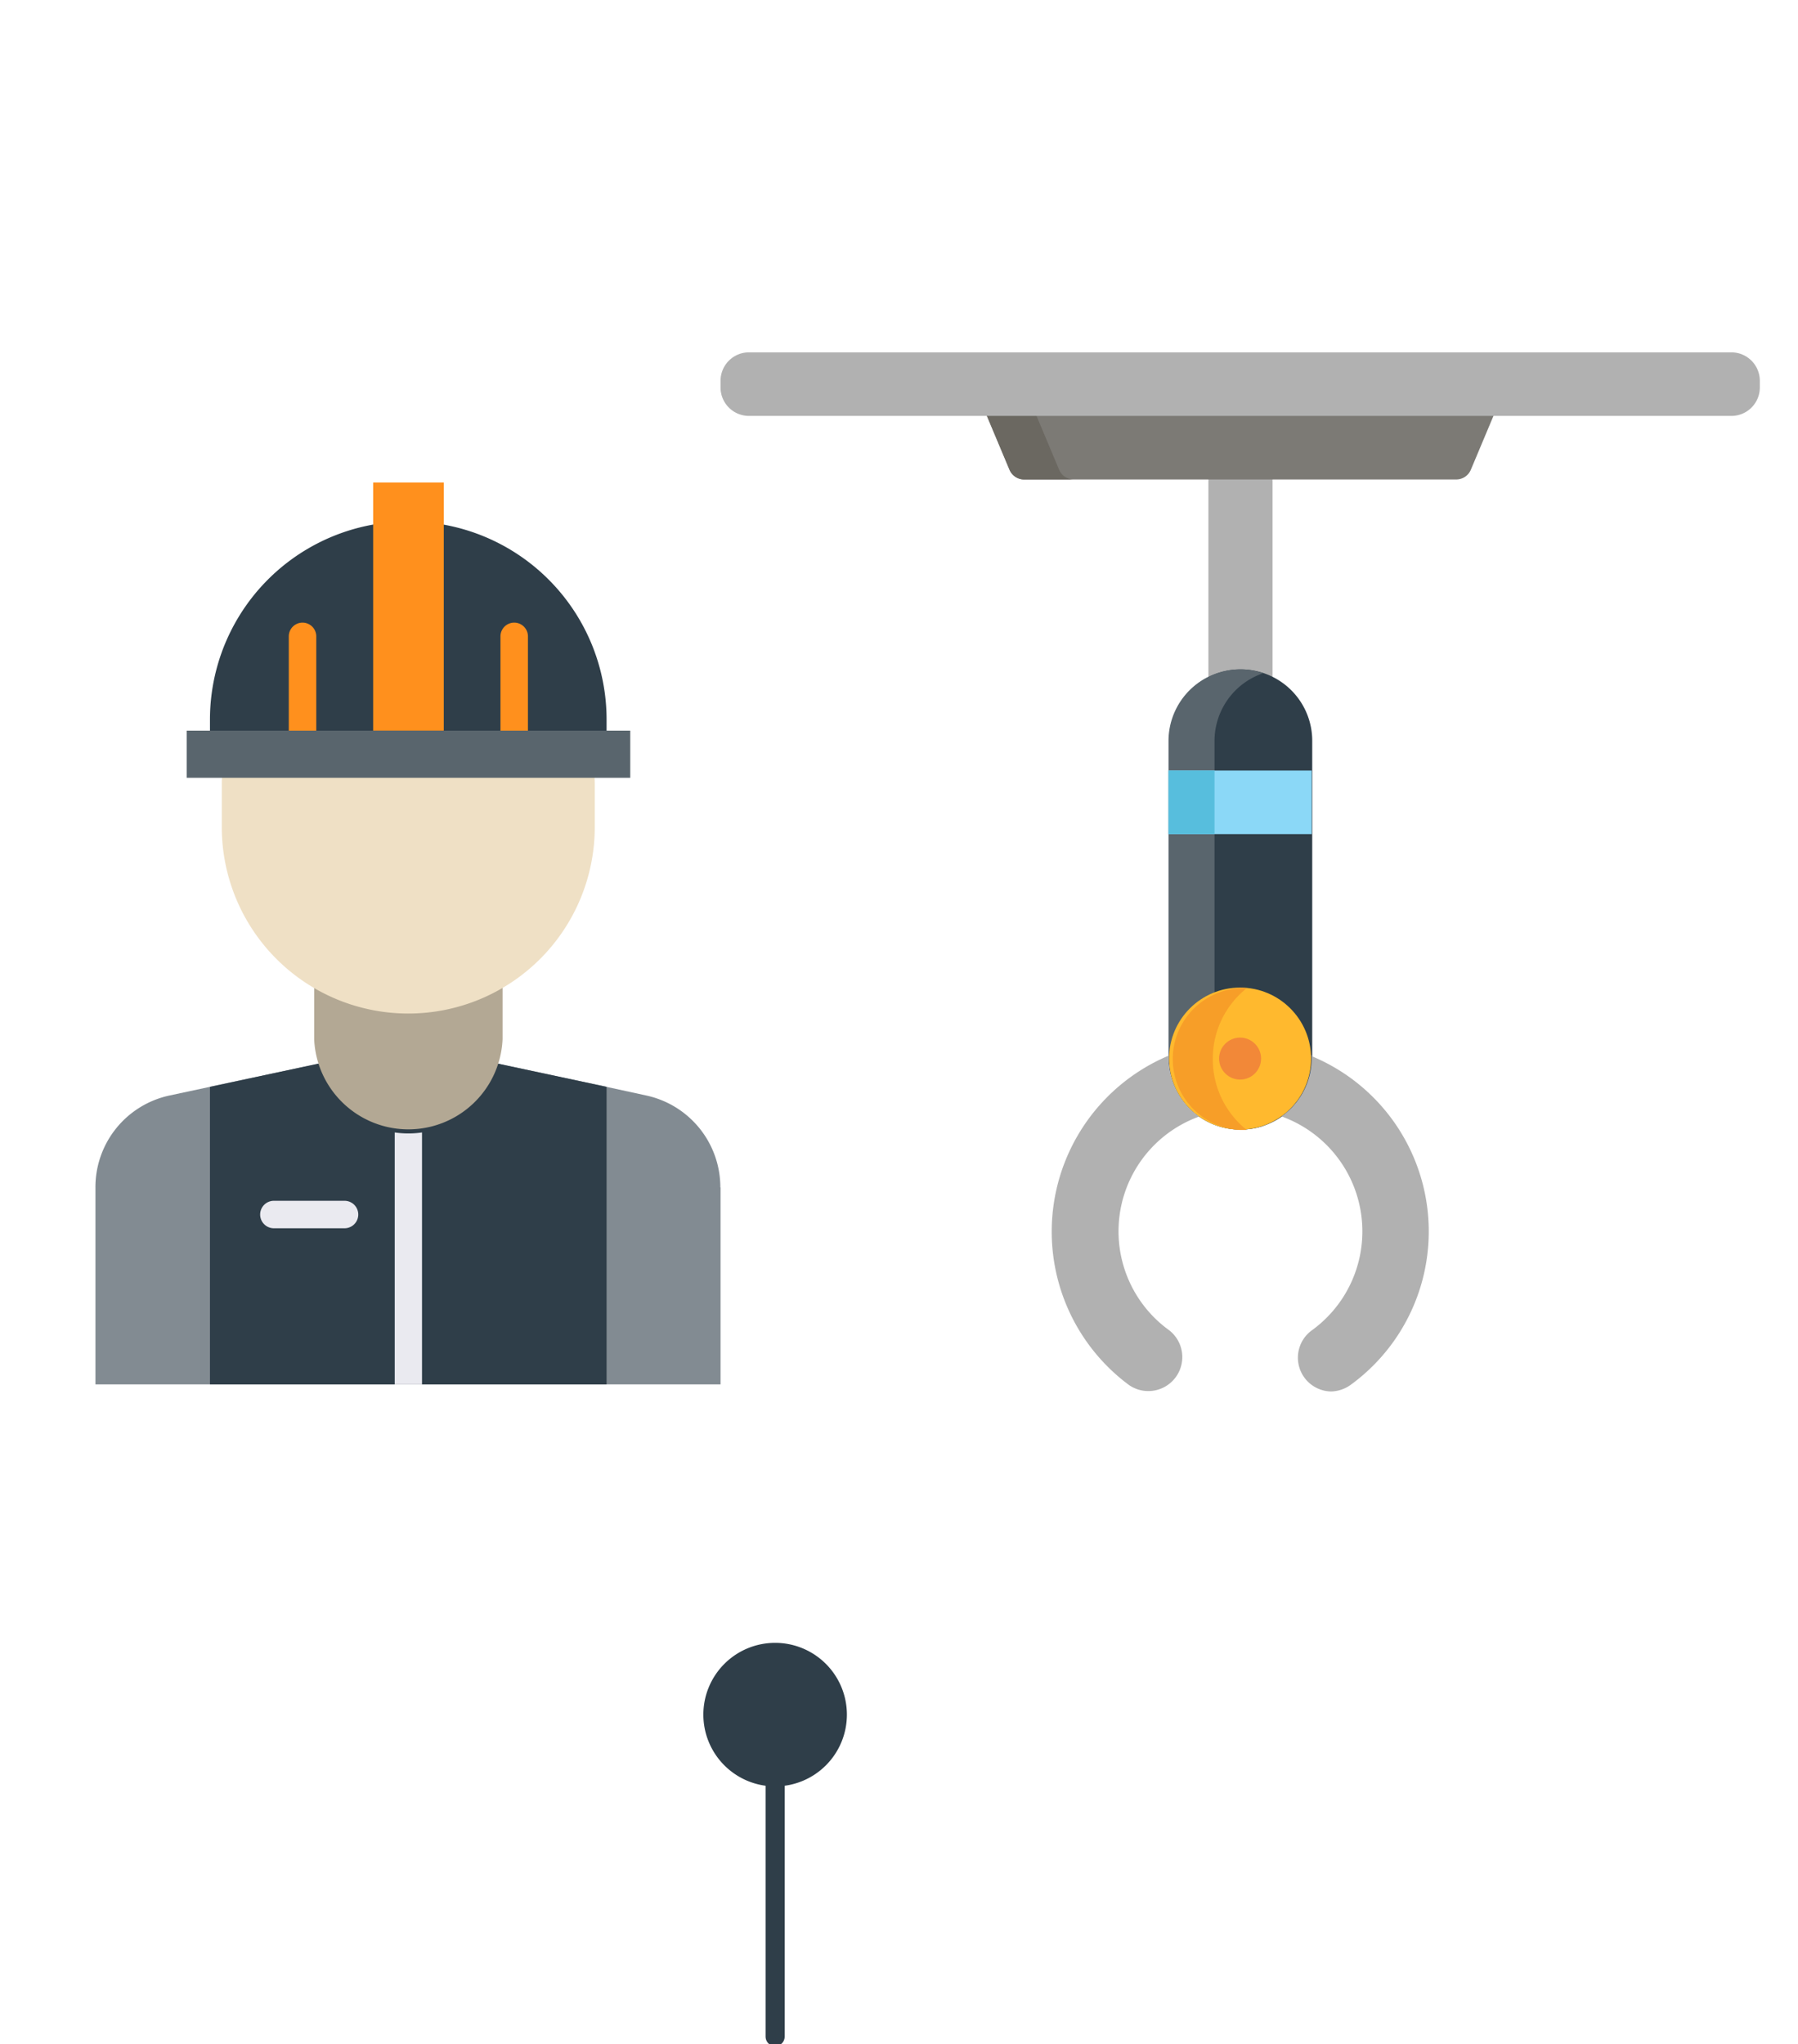 <svg id="Capa_1" data-name="Capa 1" xmlns="http://www.w3.org/2000/svg" viewBox="0 0 94.2 107.1"><defs><style>.cls-1{fill:#b1b1b1;}.cls-2{fill:#2f3e49;}.cls-3{fill:#59656d;}.cls-4{fill:#7c7a75;}.cls-5{fill:#6b6861;}.cls-6{fill:#8bd8f7;}.cls-7{fill:#57bedd;}.cls-8{fill:#ffb92e;}.cls-9{fill:#f28838;}.cls-10{fill:#f79e28;}.cls-11{fill:#828b92;}.cls-12{fill:#b3a894;}.cls-13{fill:#efe0c5;}.cls-14{fill:#ff901d;}.cls-15{fill:#eaeaf0;}.cls-16{fill:none;stroke:#2f3e49;stroke-linecap:round;stroke-miterlimit:10;}</style></defs><path class="cls-1" d="M65,36.26a3.08,3.08,0,0,1,1.67.5V23.46H63.31v13.3A3.08,3.08,0,0,1,65,36.26Z"/><path class="cls-2" d="M65,35.07a3.75,3.75,0,0,0-3.75,3.75V55.43a3.75,3.75,0,1,0,7.5,0V38.82A3.74,3.74,0,0,0,65,35.07Z"/><path class="cls-3" d="M63.63,55.43V38.82a3.75,3.75,0,0,1,2.55-3.55,3.7,3.7,0,0,0-1.21-.2,3.75,3.75,0,0,0-3.75,3.75V55.43A3.75,3.75,0,0,0,65,59.18a3.7,3.7,0,0,0,1.21-.2A3.75,3.75,0,0,1,63.63,55.43Z"/><path class="cls-4" d="M78.53,20.14a.82.82,0,0,0-.69-.37H52.1a.85.85,0,0,0-.69.37.83.83,0,0,0-.07.78l1.55,3.69a.83.83,0,0,0,.76.51H76.3a.83.83,0,0,0,.76-.51l1.55-3.69A.81.81,0,0,0,78.53,20.14Z"/><path class="cls-5" d="M55.49,24.61l-1.55-3.69a.86.86,0,0,1,.08-.78.82.82,0,0,1,.69-.37H52.1a.85.85,0,0,0-.69.37.83.83,0,0,0-.07.78l1.55,3.69a.83.83,0,0,0,.76.51h2.61A.83.83,0,0,1,55.49,24.61Z"/><rect class="cls-6" x="61.22" y="40.37" width="7.5" height="3.33"/><rect class="cls-7" x="61.22" y="40.37" width="2.41" height="3.33"/><circle class="cls-8" cx="64.97" cy="55.46" r="3.72"/><path class="cls-1" d="M61.25,69.69A6.39,6.39,0,0,1,62.82,58.5a3.76,3.76,0,0,1-1.6-3.07v-.12a10,10,0,0,0-2.06,17.26,1.78,1.78,0,0,0,2.09-2.88Z"/><path class="cls-1" d="M68.72,55.3v.13a3.74,3.74,0,0,1-1.58,3.06,6.4,6.4,0,0,1,1.6,11.2,1.77,1.77,0,0,0,1,3.21,1.83,1.83,0,0,0,1-.33,9.94,9.94,0,0,0-2.1-17.27Z"/><circle class="cls-9" cx="64.97" cy="55.46" r="1.1"/><path class="cls-1" d="M90.71,18.46H39.24a1.49,1.49,0,0,0-1.49,1.48v.37a1.49,1.49,0,0,0,1.49,1.48H90.71a1.49,1.49,0,0,0,1.49-1.48v-.37A1.49,1.49,0,0,0,90.71,18.46Z"/><path class="cls-10" d="M63.54,55.46a4.72,4.72,0,0,1,1.78-3.69,2,2,0,0,0-.35,0,3.72,3.72,0,0,0,0,7.43l.35,0A4.73,4.73,0,0,1,63.54,55.46Z"/><path class="cls-11" d="M37.75,62.21V72.53H5V62.21a4.91,4.91,0,0,1,3.9-4.82L11,56.94l10.38-2.22,10.39,2.22,2.07.45a4.92,4.92,0,0,1,3.9,4.82Zm0,0"/><path class="cls-2" d="M31.78,56.94V72.53H11V56.94l10.38-2.22Zm0,0"/><path class="cls-12" d="M16.46,48.21h9.87v6.24a4.94,4.94,0,0,1-9.87,0Zm0,0"/><path class="cls-13" d="M21.39,31.38a9.77,9.77,0,0,0-9.77,9.77v2.18a9.77,9.77,0,1,0,19.54,0V41.15a9.76,9.76,0,0,0-9.77-9.77Zm0,0"/><path class="cls-2" d="M21.39,27.32A10.38,10.38,0,0,1,31.78,37.7v1.19H11V37.7A10.38,10.38,0,0,1,21.39,27.32Zm0,0"/><rect class="cls-14" x="19.55" y="25.28" width="3.7" height="13"/><path class="cls-14" d="M26.94,39a.71.71,0,0,1-.72-.71V33.34a.72.72,0,0,1,1.44,0v4.94a.71.71,0,0,1-.72.71Zm0,0"/><path class="cls-14" d="M15.85,39a.71.71,0,0,1-.72-.71V33.34a.72.72,0,0,1,1.44,0v4.94a.72.72,0,0,1-.72.71Zm0,0"/><path class="cls-15" d="M22.11,59.38V72.53H20.68V59.38s0,0,0-.05a4.9,4.9,0,0,0,1.43,0v.05Zm0,0"/><path class="cls-15" d="M18.05,64.35h-3.7a.72.72,0,0,1,0-1.44h3.7a.72.72,0,1,1,0,1.44Zm0,0"/><rect class="cls-3" x="9.78" y="38.28" width="23.24" height="2.47"/><line class="cls-16" x1="40.61" y1="89.65" x2="40.61" y2="106.7"/><path class="cls-2" d="M36.85,89.83a3.76,3.76,0,1,1,3.76,3.76A3.76,3.76,0,0,1,36.85,89.83Z"/></svg>